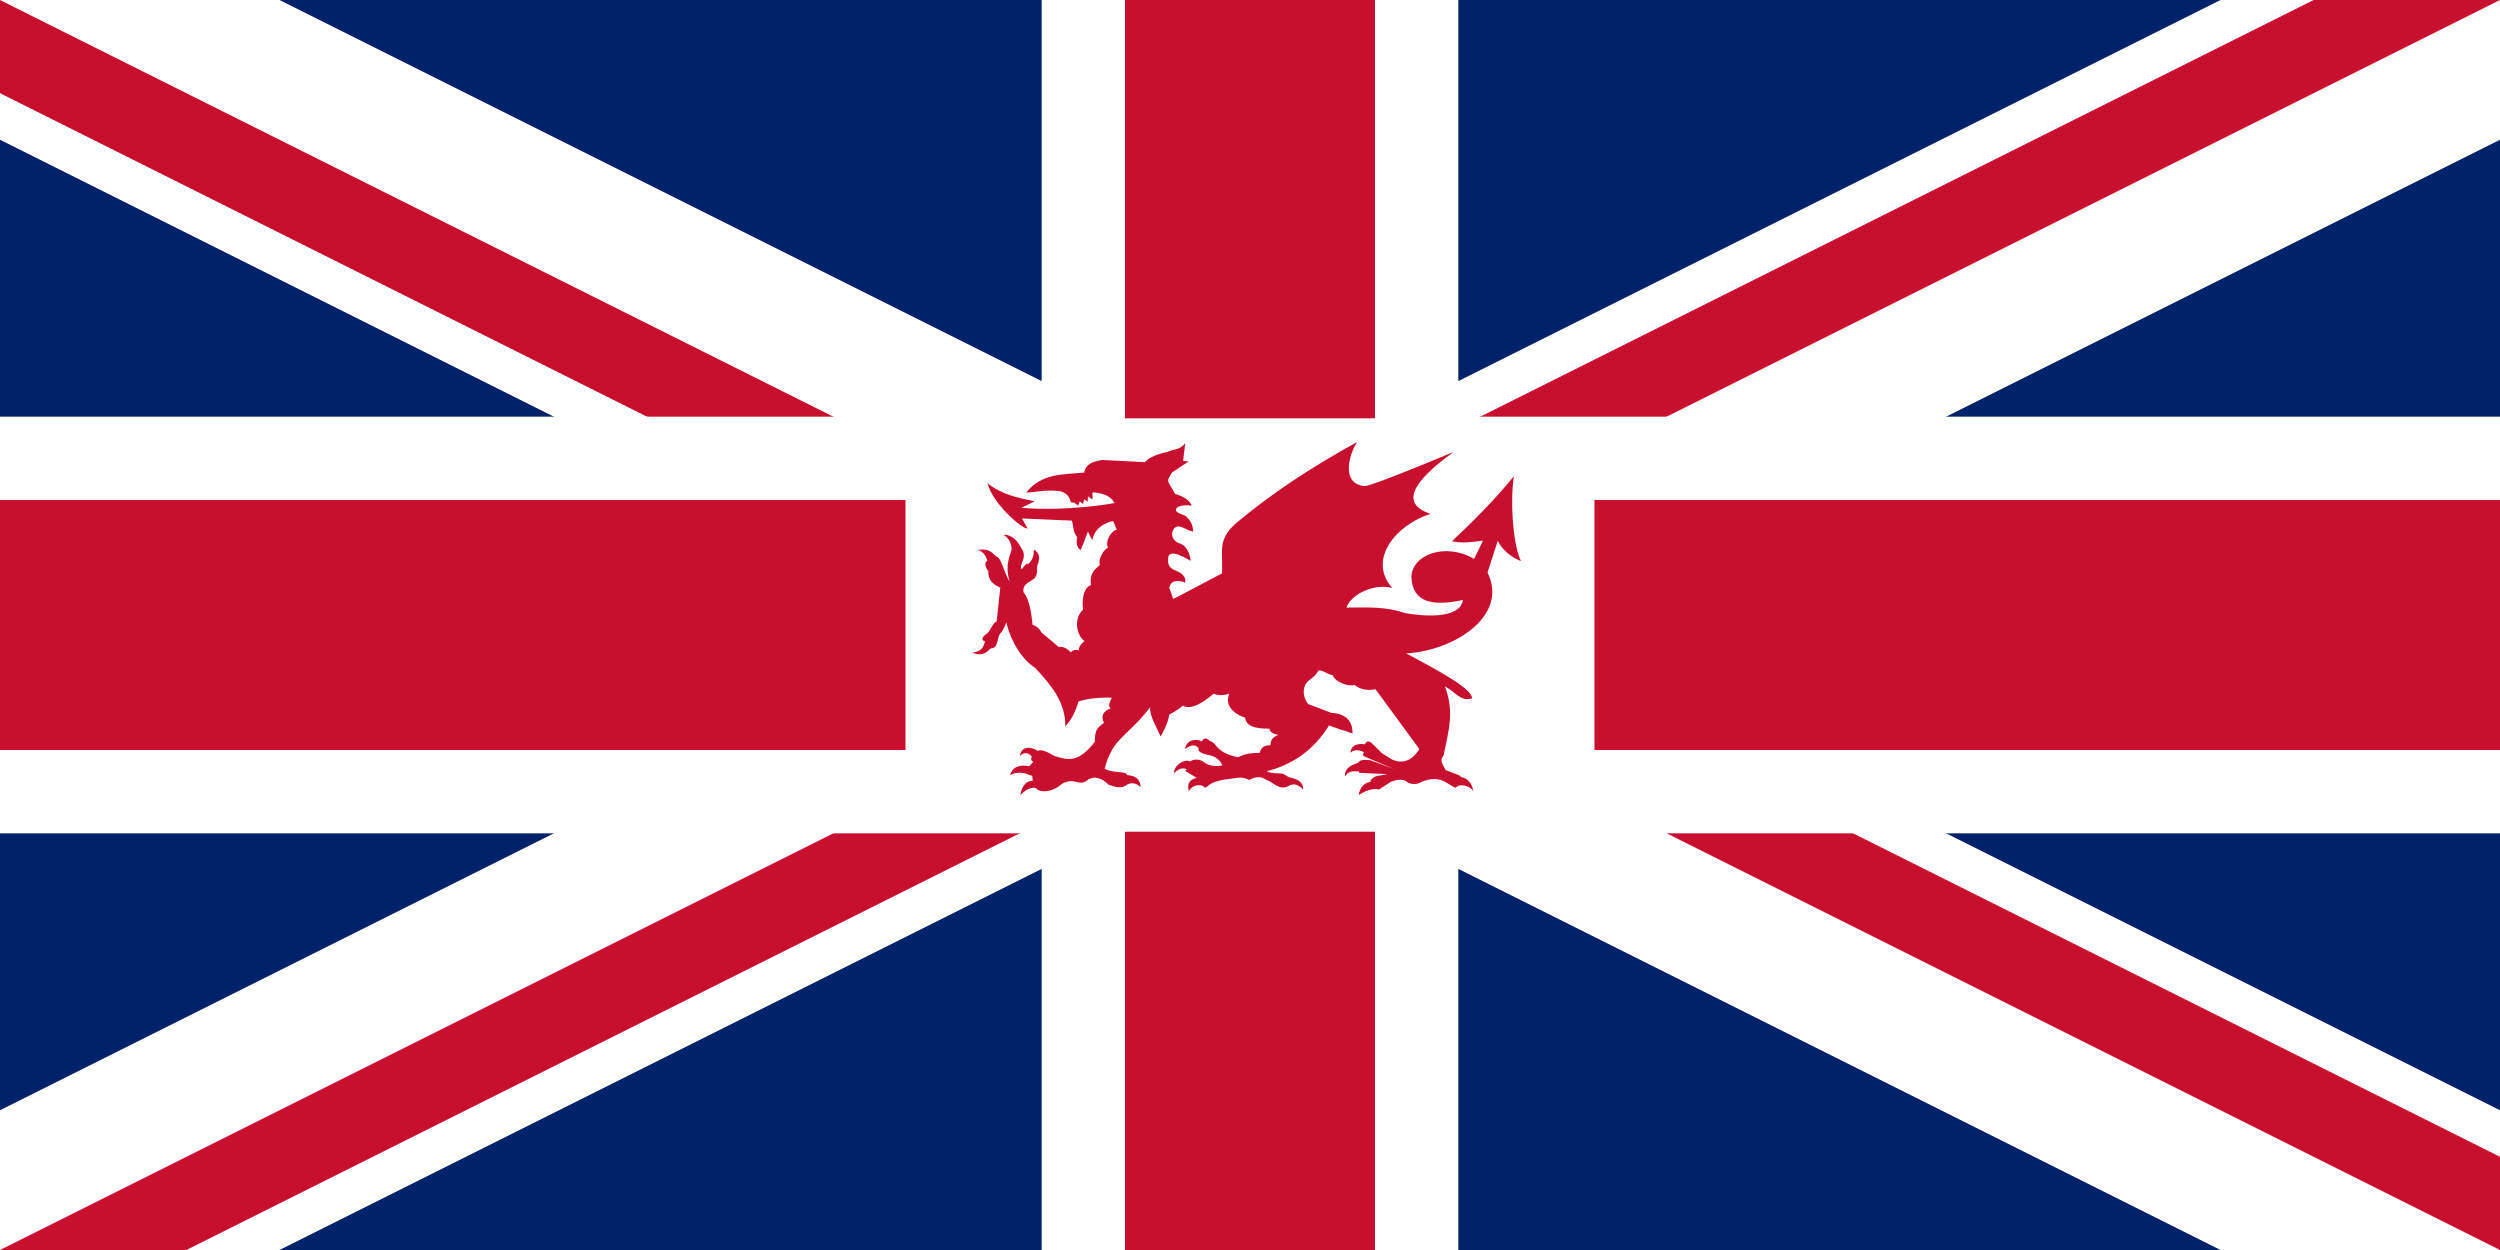 ﻿<?xml version="1.0" encoding="UTF-8" standalone="no"?>
<svg
   xmlns:dc="http://purl.org/dc/elements/1.1/"
   xmlns:cc="http://web.resource.org/cc/"
   xmlns:rdf="http://www.w3.org/1999/02/22-rdf-syntax-ns#"
   xmlns:svg="http://www.w3.org/2000/svg"
   xmlns="http://www.w3.org/2000/svg"
   xmlns:sodipodi="http://sodipodi.sourceforge.net/DTD/sodipodi-0.dtd"
   xmlns:inkscape="http://www.inkscape.org/namespaces/inkscape"
   version="1.1"
   baseProfile="full"
   preserveAspectRatio="xMidYMid meet"
   zoomAndPan="magnify"
   id="Union Jack"
   viewBox="-15 -7.5 30 15"
   width="1200"
   height="600"
   sodipodi:version="0.32"
   inkscape:version="0.44"
   sodipodi:docname="Union Flag (including Wales).svg"
>
  <rect x="-15" y="-7.5" width="30" height="15" fill="#808080" stroke="none"/>
  <sodipodi:namedview
     inkscape:window-height="712"
     inkscape:window-width="1024"
     inkscape:pageshadow="2"
     inkscape:pageopacity="0.0"
     guidetolerance="10.0"
     gridtolerance="10.0"
     objecttolerance="10.0"
     borderopacity="1.0"
     bordercolor="#666666"
     pagecolor="#ffffff"
     id="base"
     inkscape:zoom="0.6225"
     inkscape:cx="600"
     inkscape:cy="300"
     inkscape:window-x="-4"
     inkscape:window-y="-4"
     inkscape:current-layer="Union Jack" />
  <defs
     id="defs3">
    <clipPath
       id="border">
      <rect
         x="-15"
         y="-7.5"
         width="30"
         height="15"
         id="rect6" />
    </clipPath>
  </defs>
  <g
     clip-path="url(#border)"
     id="g8">
    <circle
       r="20"
       id="circle10"
       fill="#012169" />
    <path
       d="M -20,-10 L 20,10 M -20,10 L 20,-10"
       id="diags_white"
       stroke-width="3"
       stroke="white" />
    <path
       d="M -20,-10 L 20,10 M -20,10 L 20,-10"
       id="diags_red"
       stroke-width="2"
       stroke="#C8102E" />
    <path
       d="M 0,0 l 20,10 h -3 l -20,-10 M 0,0 l 20,-10 h 3 l -20,10 M 0,0 l -20,10 h -3 l 20,-10 M 0,0 l -20,-10 h 3 l 20,10"
       id="eraser_white"
       stroke="none"
       fill="white" />
    <comment
       id="comment15">I think the above two lines give the simplest way to make the diagonals</comment>
    <path
       d="M -20,0 H 20 M 0,-10 V 10"
       id="cross_white"
       stroke-width="5"
       stroke="white" />
    <path
       d="M -20,0 H 20 M 0,-10 V 10"
       id="cross_red"
       stroke-width="3"
       stroke="#C8102E" />
  </g>
  <g
     id="g6360"
     transform="matrix(1e-2,0,0,1e-2,-4.134,-2.48)">
    <rect
       y="0.001"
       x="0"
       width="826.76"
       style="font-size:12px;fill:white;fill-opacity:1;fill-rule:evenodd;stroke-width:1pt"
       id="rect667"
       height="496.062" />
    <g
       id="g6247">
      <path
         d="M 730.003,69.531 C 725.028,104.351 729.971,154.787 738.612,171.283 C 728.128,167.516 716.465,158.642 710.695,147.019 C 706.607,159.716 702.521,172.413 698.433,185.11 C 724.354,237.739 656.95,279.163 600.856,282.033 C 635.096,300.614 679.909,323.735 679.909,335.911 C 666.289,341.034 658.167,326.518 647.296,321.822 C 658.951,352.14 651.751,374.603 645.731,404.529 C 639.838,411.533 645.725,416.182 648.079,422.008 C 653.471,424.095 658.863,426.183 664.255,428.27 C 665.124,429.053 665.994,429.836 666.864,430.619 C 666.864,430.619 678.251,431.14 681.383,447.055 C 673.806,437.857 663.472,440.793 663.472,440.793 C 662.168,441.663 660.863,442.533 659.559,443.402 C 656.515,441.576 653.471,439.75 650.427,437.924 C 640.344,431.226 630.085,431.588 619.119,436.358 C 613.553,439.707 607.81,439.529 602.421,436.88 C 596.246,430.176 582.854,436.097 582.592,436.097 C 582.332,436.097 568.243,445.489 568.243,445.489 C 568.243,445.489 564.851,444.706 564.59,444.706 C 564.33,444.706 555.447,444.502 543.719,452.011 C 546.81,436.057 558.329,436.358 558.329,436.358 C 557.26,433.025 559.721,433.575 560.417,432.183 C 564.213,427.974 572.244,428.705 578.157,426.966 C 566.852,426.444 555.546,425.923 544.241,425.4 C 544.415,424.878 544.588,424.357 544.762,423.835 C 537.348,423.188 531.521,422.896 527.282,429.836 C 526.855,418.182 536.659,416.054 542.936,413.398 C 545.776,409.003 551.968,409.723 557.808,410.268 C 557.808,410.268 590.159,422.269 587.811,421.486 C 585.462,420.704 549.72,405.333 549.72,405.333 C 547.955,402.687 550.241,401.136 550.241,400.875 C 550.241,400.614 540.601,394.777 533.804,401.397 C 535.123,387.552 551.546,391.222 551.546,391.222 C 552.48,386.732 556.942,387.359 559.112,389.396 C 563.373,393.571 567.634,397.744 571.895,401.919 C 575.897,404.442 579.896,406.963 583.898,409.485 C 595.032,414.397 606.871,412.607 616.77,396.701 C 613.391,388.489 614.952,384.863 622.511,380.003 C 620.565,374.524 621.266,368.869 623.554,363.567 C 620.202,358.627 618.2,344.826 621.468,341.65 C 613.972,339.004 611.031,331.475 610.509,331.475 C 603.636,332.887 597.678,330.646 594.855,327.823 C 584.22,332.517 575.173,329.977 568.243,323.91 C 556.032,328.074 544.882,325.182 539.023,319.995 C 529.672,322.289 514.964,315.581 512.41,307.994 C 507.033,307.994 501.534,301.986 495.712,302.516 C 490.924,310.39 489.665,309.619 482.407,316.082 C 474.992,323.805 477.634,336.82 483.451,342.955 C 492.582,346.434 501.713,349.913 510.844,353.392 C 531.718,354.596 536.711,366.563 536.414,378.177 C 528.531,375.814 528.236,374.509 524.411,374.264 C 519.019,372.35 513.627,370.436 508.235,368.523 C 491.391,395.695 467.491,414.75 433.357,423.574 C 439.879,426.648 446.403,425.487 452.925,426.444 C 455.274,427.836 457.621,429.226 459.97,430.619 C 470.12,432.752 477.272,435.946 477.189,445.489 C 470.398,437.921 463.783,438.114 458.404,441.837 C 447.587,446.374 441.358,436.445 432.835,433.749 C 425.611,428.543 418.565,430.747 412.224,434.009 C 405.102,429.341 396.923,431.728 388.743,432.705 C 378.55,433.718 366.946,436.321 361.87,442.097 C 358.518,444.743 357.174,440.793 356.913,441.054 C 345.184,437.258 339.955,447.577 339.955,447.577 C 337.175,435.658 343.214,433.088 349.608,431.401 C 345.26,428.879 340.911,426.357 336.563,423.835 C 336.293,422.346 335.315,422.092 337.868,421.486 C 332.739,418.201 327.611,420.737 321.953,425.921 C 322.476,415.051 335.88,408.238 341.52,411.834 C 345.585,408.829 353.003,408.295 358.479,412.877 C 364.639,417.536 373.974,418.138 380.134,416.269 C 377.475,408.916 368.994,404.563 364.218,404.267 C 357.484,402.629 349.692,400.286 351.956,396.179 C 347.801,390.264 341.883,392.114 335.259,396.962 C 337.631,383.509 351.825,384.875 355.608,387.83 C 356.975,383.688 361.341,382.721 365.001,387.047 C 370.776,388.595 371.61,392.613 374.916,395.396 C 381.326,401.958 391.265,405.346 399.44,406.615 C 407.081,402.229 416.133,401.549 425.009,401.397 C 426.711,393.943 431.588,392.31 438.053,392.266 C 437.833,385.621 441.139,382.682 447.446,379.742 C 447.446,379.742 437.455,378.873 436.749,372.437 C 419.989,372.352 408.939,370.069 407.528,359.131 C 392.268,354.328 382.655,342.822 388.743,330.432 C 381.159,332.725 376.222,332.902 369.697,330.432 C 359.112,339.72 342.706,350.948 332.65,344.711 C 327.886,349.651 316.734,355.479 316.474,355.479 C 315.153,367.299 306.037,381.829 306.037,381.829 C 301.509,370.442 292.925,357.995 293.514,346.784 C 278.251,366.622 269.337,372.524 257.249,385.482 C 247.456,395.547 242.427,407.377 238.985,420.442 C 246.286,424.627 255.683,423.921 264.032,425.661 C 266.298,428.626 265.771,427.4 266.641,428.27 C 275.546,428.445 282.121,433.366 282.034,442.619 C 274.091,434.413 266.12,439.489 266.12,439.489 C 259.601,444.902 251.336,442.458 243.421,439.489 C 236.557,432.162 226.549,427.979 218.113,434.271 C 207.939,442.56 203.35,429.894 187.588,438.706 C 176.366,448.914 160.779,449.868 156.54,443.663 C 156.54,443.663 148.756,440.571 137.756,452.273 C 140.899,433.243 152.627,435.054 152.627,435.054 C 152.454,433.054 152.28,431.053 152.106,429.053 C 150.627,428.53 149.15,428.009 147.671,427.487 C 139.755,423.993 129.918,424.865 125.494,428.53 C 128.519,416.061 140.101,415.988 148.714,417.312 C 150.28,415.573 151.844,413.833 153.41,412.094 C 149.832,410.706 150.622,408.268 151.584,405.832 C 146.801,401.032 143.24,400.072 137.234,405.05 C 139.128,392.923 150.624,393.714 158.628,399.048 C 162.967,396.334 172.371,401.478 178.457,405.05 C 196.989,411.27 208.537,412.076 227.245,388.091 C 227.405,376.684 228.09,372.26 238.202,365.393 C 234.351,358.431 236.437,351.469 246.03,348.174 C 242.627,344.958 245.258,340.225 247.616,335.264 C 233.87,334.647 218.454,336.076 207.677,339.824 C 204.118,350.699 199.513,362.097 191.763,369.306 C 191.938,340.98 175.615,320.902 155.759,299.646 C 132.979,284.722 122.89,254.676 121.058,244.857 C 116.87,255.854 114.014,257.641 114.014,257.901 C 108.95,263.399 112.392,275.903 101.918,276.165 C 92.142,288.125 80.358,281.122 80.358,281.122 C 91.513,279.568 93.414,275.046 95.49,267.555 C 88.502,265.908 94.61,260.072 98.099,257.901 C 100.267,257.482 105.753,243.619 109.318,244.074 C 110.796,230.42 112.275,216.765 113.753,203.112 C 104.779,199.384 98.774,193.559 99.403,183.544 C 96.087,179.282 93.819,173.102 98.36,170.76 C 96.367,165.626 94.025,159.968 86.619,157.976 C 103.787,154.998 105.939,165.462 110.361,166.325 C 115.406,169.343 118.879,186.678 124.972,195.807 C 120.342,180.84 122.696,170.76 127.32,157.715 C 127.333,150.666 124.377,143.794 117.406,139.712 C 132.072,139.364 138.017,154.584 138.538,155.107 C 147.791,167.152 135.305,175.522 139.321,180.935 C 142.191,178.761 143.665,173.792 147.931,174.413 C 151.502,170.507 154.203,166.249 153.932,157.454 C 162.919,162.58 160.732,170.148 157.845,177.544 C 158.38,188.609 156.82,191.64 149.497,195.546 C 142.163,199.911 140.797,203.525 141.67,208.851 C 150.575,218.368 152.367,247.726 152.367,247.726 C 161.331,250.427 164.603,258.159 164.107,264.423 C 172.575,263.667 180.291,270.225 181.587,276.165 C 186.592,271.466 193.648,275.84 198.546,280.861 C 200.273,278.242 203.943,277.027 207.939,278.512 C 207.93,273.909 210.518,271.034 214.721,267.294 C 204.595,259.437 201.808,240.026 213.157,229.462 C 210.887,215.234 215.215,201.814 222.549,200.242 C 220.178,184.647 229.505,179.701 233.246,175.978 C 230.801,168.82 238.71,155.713 243.16,155.628 C 238.707,148.208 246.961,134.672 253.597,133.712 C 253.597,133.451 249.161,123.276 249.161,123.276 C 249.161,123.276 227.91,126.466 224.115,145.974 C 221.496,141.918 218.896,135.799 218.896,135.799 C 218.896,135.799 210.41,158.5 210.148,157.979 C 202.818,153.529 206.113,142.583 206.113,142.583 C 200.795,136.759 201.764,129.364 199.589,122.754 C 179.674,121.885 159.759,121.015 139.843,120.145 C 139.843,120.145 146.626,132.669 146.626,132.408 C 139.557,132.54 105.037,103.016 98.36,77.879 C 116.053,91.775 134.926,95.458 154.976,99.534 C 149.671,102.143 144.366,104.752 139.06,107.361 C 194.047,112.074 250.988,101.882 250.726,101.621 C 244.574,88.792 224.375,88.837 224.375,88.837 C 224.375,91.707 224.375,94.577 224.375,97.447 C 222.549,96.142 220.723,94.838 218.896,93.534 C 218.81,95.708 218.723,97.882 218.636,100.056 C 217.244,99.099 215.853,98.143 214.461,97.186 C 214.027,99.012 213.591,100.839 213.157,102.665 C 211.765,101.708 210.374,100.752 208.982,99.795 C 208.373,101.447 207.765,103.1 207.156,104.752 C 205.59,103.535 204.026,102.317 202.46,101.1 C 202.46,101.1 198.546,101.099 198.285,100.578 C 195.731,87.529 183.413,87.272 183.413,87.272 C 168.955,85.411 157.67,88.489 144.8,89.098 C 163.701,65.387 189.669,67.598 214.461,65.095 C 216.268,54.552 225.536,51.472 236.376,49.963 C 236.376,49.963 287.252,52.572 287.513,52.572 C 294.058,43.931 314.386,40.31 314.386,40.31 C 321.517,36.744 329.434,38.284 335.78,29.613 C 334.124,41.457 334.04,43.875 333.171,51.007 C 335.346,51.267 337.519,51.528 339.694,51.789 C 333.78,55.616 325.903,61.013 319.988,64.84 C 313.404,74.813 314.676,74.967 317.517,80.227 C 319.517,83.706 321.518,87.185 323.518,90.664 C 333.663,93.789 341.059,98.092 343.347,104.752 C 332.373,103.437 324.385,105.479 324.562,110.231 C 324.778,113.73 333.109,115.288 336.501,117.375 C 342.802,123.281 344.87,128.482 345.173,135.799 C 337.085,135.365 326.527,123.286 320.909,134.495 C 318.228,139.978 321.192,147.403 328.214,149.888 C 341.093,153.417 342.302,171.021 342.041,171.021 C 341.781,171.021 313.75,152.312 315.162,169.779 C 314.694,177.495 318.285,179.211 321.17,181.457 C 329.568,184.558 336.732,188.188 335.78,197.111 C 323.699,192.759 317.969,196.172 316.474,203.112 C 318.04,207.634 319.604,212.156 321.17,216.679 C 337.519,213.373 353.87,210.07 370.22,206.764 C 377.365,200.253 380.583,189.423 379.872,177.805 C 380.725,160.499 374.509,145.155 396.57,125.885 C 442.567,87.555 489.35,57.473 541.632,28.569 C 531.027,46.243 523.395,79.178 551.15,81.274 C 560.052,81.406 657.732,40.31 657.732,40.31 C 623.771,65.095 584.701,99.7 630.077,114.666 C 588.445,127.627 553.915,169.725 584.158,203.634 C 562.556,197.482 534.214,211.405 529.108,227.115 C 553.681,226.932 575.897,225.573 599.291,233.637 C 599.291,233.637 664.507,246.631 668.95,217.984 C 634.119,225.471 608.297,222.009 607.118,190.589 C 607.421,163.645 647.904,148.485 682.377,168.673 C 685.942,161.368 689.388,154.062 692.954,146.757 C 680.344,148.317 668.959,150.455 655.909,147.405 C 682.44,122.232 707.4,97.452 730.003,69.531 z "
         id="path554"
         sodipodi:nodetypes="cccccccccccccccccccccccccccccccccccccccccccccccccccccccccccccccccccccccccccccccccccccccccccccccccccccccccccccccccccccccccccccccccccccccccccccccccccccccccccccccccccccccccccccccccccccccccccccccccccccccccccccccccccc"
         style="font-size:12px;fill:#C8102E;fill-opacity:1;fill-rule:evenodd;stroke:none;stroke-width:1.723;stroke-linejoin:round" />
      <path
         d="M 665.846,193.417 C 666.199,204.591 632.665,207.476 630.56,195.005 C 629.489,188.656 647.322,177.539 665.846,193.417 z "
         id="path555"
         sodipodi:nodetypes="csc"
         style="font-size:12px;fill:#C8102E;fill-opacity:1;fill-rule:evenodd;stroke:none;stroke-width:1.378pt" />
      <path
         d="M 715.956,116.251 C 715.956,116.251 713.82,142.166 710.688,147.435"
         id="path556"
         style="font-size:12px;fill:#C8102E;fill-opacity:1;fill-rule:evenodd;stroke:none;stroke-width:1.378pt;stroke-linecap:round" />
      <path
         d="M 703.853,117.675 C 703.853,117.817 693.031,146.866 693.031,146.866"
         id="path557"
         style="font-size:12px;fill:#C8102E;fill-opacity:1;fill-rule:evenodd;stroke:none;stroke-width:1.725;stroke-linecap:round;stroke-dasharray:none" />
      <path
         d="M 682.472,168.838 C 684.639,170.524 693.011,174.992 698.541,185.334"
         id="path558"
         sodipodi:nodetypes="cc"
         style="font-size:12px;fill:#C8102E;fill-opacity:1;fill-rule:evenodd;stroke:none;stroke-width:1.378pt" />
      <path
         d="M 666.02,193.472 C 666.02,193.472 676.228,212.795 668.967,218.204"
         id="path559"
         sodipodi:nodetypes="cc"
         style="font-size:12px;fill:#C8102E;fill-opacity:1;fill-rule:evenodd;stroke:none;stroke-width:1.378pt" />
      <path
         d="M 552.061,243.408 C 567.441,241.557 589.51,275.731 600.759,282.424"
         id="path560"
         sodipodi:nodetypes="cc"
         style="font-size:12px;fill:#C8102E;fill-opacity:1;fill-rule:evenodd;stroke:none;stroke-width:1.378pt" />
      <path
         d="M 666.118,430.372 C 666.118,430.372 659.71,435.07 663.128,441.194"
         id="path561"
         style="font-size:12px;fill:#C8102E;fill-opacity:1;fill-rule:evenodd;stroke:none;stroke-width:1.378pt" />
      <path
         d="M 558.469,436.067 C 558.469,436.067 566.157,438.203 565.304,444.611"
         id="path562"
         style="font-size:12px;fill:#C8102E;fill-opacity:1;fill-rule:evenodd;stroke:none;stroke-width:1.378pt" />
      <path
         d="M 542.948,413.712 C 542.948,413.712 548.501,419.551 544.799,424.391"
         id="path563"
         sodipodi:nodetypes="cc"
         style="font-size:12px;fill:#C8102E;fill-opacity:1;fill-rule:evenodd;stroke:none;stroke-width:1.378pt" />
      <path
         d="M 551.776,391.214 C 551.776,391.214 559.18,394.773 550.352,400.897"
         id="path564"
         style="font-size:12px;fill:#C8102E;fill-opacity:1;fill-rule:evenodd;stroke:none;stroke-width:1.378pt" />
      <path
         d="M 458.793,430.087 C 458.793,430.087 452.385,435.498 457.085,441.622"
         id="path565"
         style="font-size:12px;fill:#C8102E;fill-opacity:1;fill-rule:evenodd;stroke:none;stroke-width:1.378pt" />
      <path
         d="M 349.577,431.654 C 349.577,431.654 361.254,432.223 357.124,441.051"
         id="path566"
         style="font-size:12px;fill:#C8102E;fill-opacity:1;fill-rule:evenodd;stroke:none;stroke-width:1.378pt" />
      <path
         d="M 340.891,412.003 C 340.891,412.003 344.792,419.233 337.245,421.226"
         id="path567"
         sodipodi:nodetypes="cc"
         style="font-size:12px;fill:#C8102E;fill-opacity:1;fill-rule:evenodd;stroke:none;stroke-width:1.378pt" />
      <path
         d="M 355.557,387.938 C 355.557,387.938 359.403,395.627 351.997,396.624"
         id="path568"
         style="font-size:12px;fill:#C8102E;fill-opacity:1;fill-rule:evenodd;stroke:none;stroke-width:1.378pt" />
      <path
         d="M 347.156,429.945 C 347.156,429.945 358.405,420.262 363.674,425.388 C 368.942,430.514 391.298,420.975 391.298,420.975"
         id="path569"
         style="font-size:12px;fill:#C8102E;fill-opacity:1;fill-rule:evenodd;stroke:none;stroke-width:1.378pt" />
      <path
         d="M 398.988,406.592 L 380.477,416.274"
         id="path570"
         style="font-size:12px;fill:#C8102E;fill-opacity:1;fill-rule:evenodd;stroke:none;stroke-width:1.378pt" />
      <path
         d="M 425.046,401.324 C 425.046,401.324 438.715,415.991 448.683,398.19"
         id="path571"
         sodipodi:nodetypes="cc"
         style="font-size:12px;fill:#C8102E;fill-opacity:1;fill-rule:evenodd;stroke:none;stroke-width:1.378pt" />
      <path
         d="M 438.289,392.067 C 447.544,399.471 443.752,403.908 472.802,384.401"
         id="path572"
         sodipodi:nodetypes="cc"
         style="font-size:12px;fill:#C8102E;fill-opacity:1;fill-rule:evenodd;stroke:none;stroke-width:1.378pt" />
      <path
         d="M 447.117,379.679 C 447.117,379.679 471.893,382.243 473.032,384.094 C 475.881,381.103 498.004,363.183 470.807,360.621 C 466.252,379.275 447.544,379.964 447.117,379.679 z "
         id="path573"
         sodipodi:nodetypes="cccc"
         style="font-size:12px;fill:#C8102E;fill-opacity:1;fill-rule:evenodd;stroke:none;stroke-width:1.378pt" />
      <path
         d="M 152.427,435.116 C 152.427,435.116 161.55,436.452 156.209,443.794"
         id="path574"
         style="font-size:12px;fill:#C8102E;fill-opacity:1;fill-rule:evenodd;stroke:none;stroke-width:1.378pt" />
      <path
         d="M 148.422,417.759 C 148.422,417.759 155.097,421.988 147.532,427.55"
         id="path575"
         style="font-size:12px;fill:#C8102E;fill-opacity:1;fill-rule:evenodd;stroke:none;stroke-width:1.378pt" />
      <path
         d="M 158.881,399.29 C 158.881,399.29 161.996,407.3 151.537,406.188"
         id="path576"
         style="font-size:12px;fill:#C8102E;fill-opacity:1;fill-rule:evenodd;stroke:none;stroke-width:1.378pt" />
      <path
         d="M 152.204,429.108 C 152.204,429.108 164.889,418.649 171.564,425.103 C 178.018,427.329 181.577,426.883 181.577,426.883"
         id="path578"
         sodipodi:nodetypes="ccc"
         style="font-size:12px;fill:#C8102E;fill-opacity:1;fill-rule:evenodd;stroke:none;stroke-width:1.378pt" />
      <path
         d="M 266.358,428.441 C 266.135,428.441 262.575,436.006 265.691,439.788"
         id="path579"
         style="font-size:12px;fill:#C8102E;fill-opacity:1;fill-rule:evenodd;stroke:none;stroke-width:1.378pt" />
      <path
         d="M 153.318,411.974 C 161.328,411.529 163.053,415.146 170.341,415.146 C 178.737,415.402 186.918,411.974 197.6,409.081"
         id="path580"
         sodipodi:nodetypes="csc"
         style="font-size:12px;fill:#C8102E;fill-opacity:1;fill-rule:evenodd;stroke:none;stroke-width:1.378pt" />
      <path
         d="M 99.022,171.205 C 99.022,171.205 104.14,173.653 109.036,166.088"
         id="path581"
         style="font-size:12px;fill:#C8102E;fill-opacity:1;fill-rule:evenodd;stroke:none;stroke-width:1.378pt" />
      <path
         d="M 95.907,267.334 C 95.907,267.334 104.14,269.782 102.805,276.013"
         id="path582"
         style="font-size:12px;fill:#C8102E;fill-opacity:1;fill-rule:evenodd;stroke:none;stroke-width:1.378pt" />
      <path
         d="M 127.727,157.409 C 127.727,157.409 127.727,162.304 137.963,154.739"
         id="path583"
         style="font-size:12px;fill:#C8102E;fill-opacity:1;fill-rule:evenodd;stroke:none;stroke-width:1.378pt" />
      <path
         d="M 138.854,180.552 C 138.854,180.552 131.065,201.469 140.411,206.363"
         id="path584"
         style="font-size:12px;fill:#C8102E;fill-opacity:1;fill-rule:evenodd;stroke:none;stroke-width:1.378pt" />
      <path
         d="M 148.199,174.766 C 148.199,174.766 152.204,183.445 157.768,178.549"
         id="path585"
         style="font-size:12px;fill:#C8102E;fill-opacity:1;fill-rule:evenodd;stroke:none;stroke-width:1.378pt" />
      <path
         d="M 139.744,119.803 L 133.29,109.345 L 139.076,107.342"
         id="path586"
         style="font-size:12px;fill:#C8102E;fill-opacity:1;fill-rule:evenodd;stroke:none;stroke-width:1.378pt" />
      <path
         d="M 204.053,66.621 C 204.053,66.621 210.283,74.409 210.505,78.859 C 210.728,83.309 205.833,86.647 205.833,86.647"
         id="path587"
         sodipodi:nodetypes="ccc"
         style="font-size:12px;fill:#C8102E;fill-opacity:1;fill-rule:evenodd;stroke:none;stroke-width:1.378pt" />
      <path
         d="M 199.601,76.189 C 199.601,76.189 198.267,80.862 197.822,83.977 C 197.822,86.202 190.7,89.095 190.7,89.095"
         id="path588"
         sodipodi:nodetypes="ccc"
         style="font-size:12px;fill:#C8102E;fill-opacity:1;fill-rule:evenodd;stroke:none;stroke-width:1.378pt" />
      <path
         d="M 284.828,53.047 C 285.05,53.269 283.937,59.277 280.599,62.838"
         id="path589"
         style="font-size:12px;fill:#C8102E;fill-opacity:1;fill-rule:evenodd;stroke:none;stroke-width:1.378pt" />
      <path
         d="M 223.857,69.736 C 223.857,69.736 236.763,66.398 239.433,69.291 C 245.886,69.736 257.903,72.629 257.903,72.629 C 257.903,72.629 269.473,71.071 273.257,68.401"
         id="path590"
         sodipodi:nodetypes="cccc"
         style="font-size:12px;fill:#C8102E;fill-opacity:1;fill-rule:evenodd;stroke:none;stroke-width:1.378pt" />
      <path
         d="M 230.755,68.623 C 229.198,73.741 241.434,88.873 252.562,70.626"
         id="path591"
         sodipodi:nodetypes="cc"
         style="font-size:12px;fill:#C8102E;fill-opacity:1;fill-rule:evenodd;stroke:none;stroke-width:1.378pt" />
      <path
         d="M 251.004,101.779 L 266.804,132.042 L 274.369,120.693 L 278.375,128.481 L 284.828,117.133 L 295.954,124.253 L 291.726,110.457 L 301.071,109.79 C 301.071,109.79 298.623,103.114 290.167,101.779 C 292.393,99.999 300.181,94.881 300.181,94.881 C 300.181,94.881 295.732,89.763 288.833,89.54 C 291.058,87.093 294.173,81.084 293.951,81.084 C 293.729,81.084 287.052,79.527 287.052,79.527 C 287.052,79.527 302.852,84.645 315.09,77.524"
         id="path593"
         sodipodi:nodetypes="cccccccccccccc"
         style="font-size:12px;fill:#C8102E;fill-opacity:1;fill-rule:evenodd;stroke:none;stroke-width:1.723;stroke-linecap:round;stroke-linejoin:round" />
      <path
         d="M 199.36,122.834 L 223.634,122.473 C 231.357,122.358 244.076,111.654 258.318,114.992"
         id="path594"
         sodipodi:nodetypes="csc"
         style="font-size:12px;fill:#C8102E;fill-opacity:1;fill-rule:evenodd;stroke:none;stroke-width:1.378pt" />
      <path
         d="M 202.94,122.251 C 202.94,122.028 204.72,117.578 204.72,117.578 L 206.5,121.806 L 208.726,122.028 L 213.175,118.245 L 214.956,122.251 L 216.958,122.251 L 219.628,116.91 L 222.076,122.251 L 226.972,114.018 L 231.868,120.026 L 233.647,112.682 L 238.321,117.355 L 240.545,111.125 L 245.219,115.13 L 247.444,109.79 L 249.892,114.685"
         id="path595"
         style="font-size:12px;fill:#C8102E;fill-opacity:1;fill-rule:evenodd;stroke:none;stroke-width:1.378pt;stroke-linejoin:round" />
      <path
         d="M 304.188,73.741 C 304.188,73.741 291.725,73.296 292.615,68.401 C 293.507,62.838 305.745,58.832 305.745,58.832 C 305.745,58.832 321.988,48.374 324.436,44.813"
         id="path596"
         sodipodi:nodetypes="cccc"
         style="font-size:12px;fill:#C8102E;fill-opacity:1;fill-rule:evenodd;stroke:none;stroke-width:1.378pt" />
      <path
         d="M 307.079,52.602 C 307.079,52.602 311.085,48.596 317.761,50.599"
         id="path597"
         style="font-size:12px;fill:#C8102E;fill-opacity:1;fill-rule:evenodd;stroke:none;stroke-width:1.378pt" />
      <path
         d="M 207.612,278.683 C 207.612,278.683 206.055,286.471 216.958,302.048 C 213.843,319.404 230.153,333.044 236.607,335.269"
         id="path598"
         sodipodi:nodetypes="ccc"
         style="font-size:12px;fill:#C8102E;fill-opacity:1;fill-rule:evenodd;stroke:none;stroke-width:1.378pt" />
      <path
         d="M 151.917,247.548 C 139.679,254.447 158.881,298.042 216.958,302.27"
         id="path599"
         sodipodi:nodetypes="cc"
         style="font-size:12px;fill:#C8102E;fill-opacity:1;fill-rule:evenodd;stroke:none;stroke-width:1.378pt" />
      <path
         d="M 198.442,280.789 C 198.442,280.789 202.494,293.592 199.156,299.601"
         id="path600"
         sodipodi:nodetypes="cc"
         style="font-size:12px;fill:#C8102E;fill-opacity:1;fill-rule:evenodd;stroke:none;stroke-width:1.378pt" />
      <path
         d="M 181.734,276.2 C 181.734,276.2 176.905,285.582 175.792,290.032"
         id="path601"
         sodipodi:nodetypes="cc"
         style="font-size:12px;fill:#C8102E;fill-opacity:1;fill-rule:evenodd;stroke:none;stroke-width:1.378pt" />
      <path
         d="M 164.275,264.527 C 164.275,264.527 160.66,272.23 156.209,274.456"
         id="path602"
         sodipodi:nodetypes="cc"
         style="font-size:12px;fill:#C8102E;fill-opacity:1;fill-rule:evenodd;stroke:none;stroke-width:1.378pt" />
      <path
         d="M 370.276,206.363 C 370.276,206.363 385.852,206.141 401.429,163.862 C 416.783,106.007 538.502,41.475 540.95,29.459"
         id="path603"
         sodipodi:nodetypes="ccc"
         style="font-size:12px;fill:#C8102E;fill-opacity:1;fill-rule:evenodd;stroke:none;stroke-width:1.378pt" />
      <path
         d="M 414.618,138.138 C 437.485,125.445 508.094,99.563 555.192,80.577"
         id="path604"
         sodipodi:nodetypes="cc"
         style="font-size:12px;fill:#C8102E;fill-opacity:1;fill-rule:evenodd;stroke:none;stroke-width:1.378pt;stroke-linecap:round" />
      <path
         d="M 651.728,42.86 C 651.728,42.86 435.535,143.876 432.388,149.227 C 468.893,138.211 623.721,112.407 627.498,114.61 C 618.372,116.813 430.5,159.925 421.688,170.311 C 468.577,168.737 566.763,185.416 582.182,201.465 C 548.824,193.913 449.067,179.122 418.542,185.73 C 440.886,191.081 526.481,246.467 526.481,255.278 C 513.579,243.006 410.674,200.521 406.584,204.613 C 430.184,218.774 463.544,271.327 463.542,284.23 C 456.619,273.216 397.142,209.332 393.681,213.423 C 399.975,222.236 412.447,297.645 406.071,301.14 C 406.071,292.014 382.981,226.011 381.093,224.123 C 376.372,225.381 346.941,304.651 352.772,312.022 C 348.996,285.589 353.4,230.418 360.638,232.62 C 347.737,234.508 306.56,288.8 310.965,297.297 C 312.224,283.765 314.065,274.79 337.351,229.788 C 311.546,231.36 258.049,265.034 248.921,276.992 C 256.16,255.594 301.476,219.402 321.302,216.885"
         id="path605"
         sodipodi:nodetypes="cccccccccccccccccc"
         style="font-size:12px;fill:#C8102E;fill-opacity:1;fill-rule:evenodd;stroke:none;stroke-width:1.378pt;stroke-linejoin:round" />
      <path
         d="M 249.28,123.212 L 262.255,123.373"
         id="path606"
         style="font-size:12px;fill:#C8102E;fill-opacity:1;fill-rule:evenodd;stroke:none;stroke-width:1.378pt" />
      <path
         d="M 198.025,99.519 C 198.025,99.519 206.747,102.857 224.837,88.536"
         id="path607"
         style="font-size:12px;fill:#C8102E;fill-opacity:1;fill-rule:evenodd;stroke:none;stroke-width:1.378pt" />
      <path
         d="M 256.28,264.055 C 251.112,257.379 260.156,154.867 279.324,128.162 C 272.648,176.403 294.83,225.72 300.429,225.505"
         id="path608"
         sodipodi:nodetypes="ccc"
         style="font-size:12px;fill:#C8102E;fill-opacity:1;fill-rule:evenodd;stroke:none;stroke-width:1.378pt" />
      <path
         d="M 253.264,133.115 C 253.264,133.115 262.31,143.022 272.648,141.299"
         id="path609"
         style="font-size:12px;fill:#C8102E;fill-opacity:1;fill-rule:evenodd;stroke:none;stroke-width:1.378pt" />
      <path
         d="M 243.144,155.728 C 243.144,155.728 247.666,163.481 264.895,164.773"
         id="path610"
         style="font-size:12px;fill:#C8102E;fill-opacity:1;fill-rule:evenodd;stroke:none;stroke-width:1.378pt" />
      <path
         d="M 233.187,176.118 C 233.187,176.118 244.866,190.401 260.587,188.248"
         id="path611"
         sodipodi:nodetypes="cc"
         style="font-size:12px;fill:#C8102E;fill-opacity:1;fill-rule:evenodd;stroke:none;stroke-width:1.378pt" />
      <path
         d="M 222.684,200.523 C 222.684,200.523 225.913,211.076 256.927,211.722"
         id="path612"
         sodipodi:nodetypes="cc"
         style="font-size:12px;fill:#C8102E;fill-opacity:1;fill-rule:evenodd;stroke:none;stroke-width:1.378pt" />
      <path
         d="M 213.638,230.244 C 213.638,230.244 228.068,243.164 255.204,239.073"
         id="path613"
         sodipodi:nodetypes="cc"
         style="font-size:12px;fill:#C8102E;fill-opacity:1;fill-rule:evenodd;stroke:none;stroke-width:1.378pt" />
      <path
         d="M 215.146,267.501 C 215.146,267.501 233.666,277.838 256.495,263.84"
         id="path614"
         sodipodi:nodetypes="cc"
         style="font-size:12px;fill:#C8102E;fill-opacity:1;fill-rule:evenodd;stroke:none;stroke-width:1.378pt" />
      <path
         d="M 528.497,227.013 C 528.497,227.013 515.575,237.997 527.635,255.656 C 487.577,255.011 466.043,273.531 464.32,286.021 C 413.279,282.361 422.54,297.437 405.956,302.389 C 383.774,283.868 351.254,294.206 353.408,312.726 C 338.547,291.836 315.72,301.959 312.921,307.127 C 310.121,312.296 311.198,281.499 311.198,281.499 C 311.198,281.499 296.338,288.176 285.999,300.451 C 286.216,292.268 285.999,278.915 285.999,274.608 C 273.581,277.12 261.592,277.262 248.742,276.977"
         id="path615"
         sodipodi:nodetypes="cccccccccc"
         style="font-size:12px;fill:#C8102E;fill-opacity:1;fill-rule:evenodd;stroke:none;stroke-width:1.378pt" />
      <path
         d="M 259.992,277.09 C 259.776,277.09 238.62,310.358 271.786,319.188"
         id="path616"
         sodipodi:nodetypes="cc"
         style="font-size:12px;fill:#C8102E;fill-opacity:1;fill-rule:evenodd;stroke:none;stroke-width:1.378pt" />
      <path
         d="M 310.768,296.79 C 310.768,296.79 305.383,299.374 303.445,298.943 C 296.984,300.451 298.275,315.527 306.459,314.665 C 309.258,311.435 312.274,306.912 312.274,306.912"
         id="path617"
         sodipodi:nodetypes="cccc"
         style="font-size:12px;fill:#C8102E;fill-opacity:1;fill-rule:evenodd;stroke:none;stroke-width:1.378pt" />
      <path
         d="M 299.137,305.835 C 299.137,305.835 296.769,309.067 293.107,305.62 C 291.168,302.175 284.278,321.127 296.338,321.772 C 298.491,316.172 305.168,314.665 305.168,314.665"
         id="path618"
         sodipodi:nodetypes="cccc"
         style="font-size:12px;fill:#C8102E;fill-opacity:1;fill-rule:evenodd;stroke:none;stroke-width:1.378pt" />
      <path
         d="M 289.23,312.941 C 279.754,312.295 274.586,333.186 292.892,320.051"
         id="path619"
         sodipodi:nodetypes="cc"
         style="font-size:12px;fill:#C8102E;fill-opacity:1;fill-rule:evenodd;stroke:none;stroke-width:1.378pt" />
      <path
         d="M 282.554,315.958 C 282.554,315.958 272.001,307.774 272.433,319.188 C 272.216,326.294 275.662,328.017 275.662,328.017 C 276.092,333.186 280.616,340.507 284.276,333.832 C 285.784,327.371 283.2,324.571 283.2,324.571"
         id="path620"
         sodipodi:nodetypes="ccccc"
         style="font-size:12px;fill:#C8102E;fill-opacity:1;fill-rule:evenodd;stroke:none;stroke-width:1.378pt" />
      <path
         d="M 227.206,388.318 C 226.991,388.318 228.929,402.533 238.836,391.764 C 245.727,377.336 267.479,336.632 272.433,322.633"
         id="path621"
         sodipodi:nodetypes="ccc"
         style="font-size:12px;fill:#C8102E;fill-opacity:1;fill-rule:evenodd;stroke:none;stroke-width:1.378pt" />
      <path
         d="M 257.357,311.435 C 257.357,311.435 242.066,315.742 247.881,333.832 C 256.71,340.94 265.325,339.862 265.325,339.862"
         id="path622"
         sodipodi:nodetypes="ccc"
         style="font-size:12px;fill:#C8102E;fill-opacity:1;fill-rule:evenodd;stroke:none;stroke-width:1.378pt" />
      <path
         d="M 246.158,348.047 C 246.158,348.047 256.495,352.569 259.941,350.846"
         id="path623"
         style="font-size:12px;fill:#C8102E;fill-opacity:1;fill-rule:evenodd;stroke:none;stroke-width:1.378pt" />
      <path
         d="M 238.303,365.776 C 238.303,365.776 242.927,373.89 249.389,371.089"
         id="path624"
         sodipodi:nodetypes="cc"
         style="font-size:12px;fill:#C8102E;fill-opacity:1;fill-rule:evenodd;stroke:none;stroke-width:1.378pt" />
      <path
         d="M 320.459,301.959 C 320.459,301.959 321.75,323.71 315.29,331.463 C 308.828,339.216 316.803,355.319 316.803,355.319"
         id="path625"
         sodipodi:nodetypes="ccc"
         style="font-size:12px;fill:#C8102E;fill-opacity:1;fill-rule:evenodd;stroke:none;stroke-width:1.378pt" />
      <path
         d="M 336.826,300.882 C 337.041,301.312 340.917,335.555 332.302,345.246"
         id="path626"
         style="font-size:12px;fill:#C8102E;fill-opacity:1;fill-rule:evenodd;stroke:none;stroke-width:1.378pt" />
      <path
         d="M 369.776,293.991 C 369.776,293.991 382.412,318.44 369.705,330.5"
         id="path627"
         sodipodi:nodetypes="cc"
         style="font-size:12px;fill:#C8102E;fill-opacity:1;fill-rule:evenodd;stroke:none;stroke-width:1.378pt" />
      <path
         d="M 405.956,301.527 C 405.956,301.527 398.633,323.28 388.296,330.601"
         id="path628"
         style="font-size:12px;fill:#C8102E;fill-opacity:1;fill-rule:evenodd;stroke:none;stroke-width:1.378pt" />
      <path
         d="M 441.922,302.389 C 441.922,302.389 407.894,360.537 470.78,360.537"
         id="path629"
         sodipodi:nodetypes="cc"
         style="font-size:12px;fill:#C8102E;fill-opacity:1;fill-rule:evenodd;stroke:none;stroke-width:1.378pt" />
      <path
         d="M 395.619,323.063 C 395.619,322.848 430.464,323.16 432.832,329.62"
         id="path630"
         sodipodi:nodetypes="cc"
         style="font-size:12px;fill:#C8102E;fill-opacity:1;fill-rule:evenodd;stroke:none;stroke-width:1.378pt" />
      <path
         d="M 407.033,359.246 C 407.464,358.814 432.015,356.445 436.538,347.615"
         id="path631"
         style="font-size:12px;fill:#C8102E;fill-opacity:1;fill-rule:evenodd;stroke:none;stroke-width:1.378pt" />
      <path
         d="M 436.563,372.458 C 436.779,372.458 451.613,363.553 448.599,357.306"
         id="path632"
         sodipodi:nodetypes="cc"
         style="font-size:12px;fill:#C8102E;fill-opacity:1;fill-rule:evenodd;stroke:none;stroke-width:1.378pt" />
      <path
         d="M 435.246,285.806 C 436.968,308.419 409.187,321.341 398.203,319.188"
         id="path633"
         sodipodi:nodetypes="cc"
         style="font-size:12px;fill:#C8102E;fill-opacity:1;fill-rule:evenodd;stroke:none;stroke-width:1.378pt" />
      <path
         d="M 433.093,299.374 C 433.093,299.374 452.476,308.85 469.057,293.559"
         id="path634"
         sodipodi:nodetypes="cc"
         style="font-size:12px;fill:#C8102E;fill-opacity:1;fill-rule:evenodd;stroke:none;stroke-width:1.378pt" />
      <path
         d="M 464.535,286.238 C 464.535,286.238 471.858,299.374 480.687,298.513 C 492.316,295.067 496.623,302.174 496.623,302.174"
         id="path635"
         sodipodi:nodetypes="ccc"
         style="font-size:12px;fill:#C8102E;fill-opacity:1;fill-rule:evenodd;stroke:none;stroke-width:1.378pt" />
      <path
         d="M 513.422,256.087 C 513.422,256.087 512.56,288.822 558.647,295.497 C 610.119,309.712 634.454,302.174 637.47,359.891 C 635.532,381.858 632.802,406.669 616.866,397.192"
         id="path636"
         sodipodi:nodetypes="cccc"
         style="font-size:12px;fill:#C8102E;fill-opacity:1;fill-rule:evenodd;stroke:none;stroke-width:1.378pt" />
      <path
         d="M 622.61,380.565 C 622.61,380.565 630.217,386.956 635.386,378.558"
         id="path637"
         sodipodi:nodetypes="cc"
         style="font-size:12px;fill:#C8102E;fill-opacity:1;fill-rule:evenodd;stroke:none;stroke-width:1.378pt" />
      <path
         d="M 623.618,363.628 C 623.618,363.628 633.017,365.325 637.324,356.281"
         id="path638"
         sodipodi:nodetypes="cc"
         style="font-size:12px;fill:#C8102E;fill-opacity:1;fill-rule:evenodd;stroke:none;stroke-width:1.378pt" />
      <path
         d="M 620.982,341.687 C 620.982,341.687 631.149,344.221 634.379,337.544"
         id="path639"
         sodipodi:nodetypes="cc"
         style="font-size:12px;fill:#C8102E;fill-opacity:1;fill-rule:evenodd;stroke:none;stroke-width:1.378pt" />
      <path
         d="M 621.317,314.88 C 621.317,314.88 613.59,330.006 610.791,331.514"
         id="path640"
         sodipodi:nodetypes="cc"
         style="font-size:12px;fill:#C8102E;fill-opacity:1;fill-rule:evenodd;stroke:none;stroke-width:1.378pt" />
      <path
         d="M 601.289,305.19 C 601.289,305.19 601.721,321.341 594.829,327.802"
         id="path641"
         style="font-size:12px;fill:#C8102E;fill-opacity:1;fill-rule:evenodd;stroke:none;stroke-width:1.378pt" />
      <path
         d="M 579.538,301.312 C 579.538,301.312 579.323,314.665 568.339,323.925"
         id="path642"
         style="font-size:12px;fill:#C8102E;fill-opacity:1;fill-rule:evenodd;stroke:none;stroke-width:1.378pt" />
      <path
         d="M 539.05,319.834 C 539.265,319.618 556.709,300.451 552.187,294.636"
         id="path643"
         style="font-size:12px;fill:#C8102E;fill-opacity:1;fill-rule:evenodd;stroke:none;stroke-width:1.378pt" />
      <path
         d="M 533.235,286.883 C 533.235,286.883 530.936,305.336 512.415,308.135"
         id="path644"
         sodipodi:nodetypes="cc"
         style="font-size:12px;fill:#C8102E;fill-opacity:1;fill-rule:evenodd;stroke:none;stroke-width:1.378pt" />
      <path
         d="M 254.866,250.979 C 254.866,250.979 290.523,229.598 292.461,213.877"
         id="path645"
         sodipodi:nodetypes="cc"
         style="font-size:12px;fill:#C8102E;fill-opacity:1;fill-rule:evenodd;stroke:none;stroke-width:1.378pt" />
      <path
         d="M 256.065,232.397 C 256.065,232.182 278.395,226.704 287.656,202.153"
         id="path646"
         sodipodi:nodetypes="cc"
         style="font-size:12px;fill:#C8102E;fill-opacity:1;fill-rule:evenodd;stroke:none;stroke-width:1.378pt" />
      <path
         d="M 256.71,218.829 C 258.65,219.69 283.077,202.097 283.724,189.176"
         id="path647"
         sodipodi:nodetypes="cc"
         style="font-size:12px;fill:#C8102E;fill-opacity:1;fill-rule:evenodd;stroke:none;stroke-width:1.378pt" />
      <path
         d="M 258.218,203.108 C 265.325,201.17 278.401,185.355 280.985,176.956"
         id="path648"
         sodipodi:nodetypes="cc"
         style="font-size:12px;fill:#C8102E;fill-opacity:1;fill-rule:evenodd;stroke:none;stroke-width:1.378pt" />
      <path
         d="M 261.449,186.094 C 261.449,186.094 271.571,178.987 279.324,168.219"
         id="path649"
         sodipodi:nodetypes="cc"
         style="font-size:12px;fill:#C8102E;fill-opacity:1;fill-rule:evenodd;stroke:none;stroke-width:1.378pt" />
      <path
         d="M 265.369,165.906 C 265.584,171.721 274.806,163.858 278.467,158.904"
         id="path650"
         sodipodi:nodetypes="cc"
         style="font-size:12px;fill:#C8102E;fill-opacity:1;fill-rule:evenodd;stroke:none;stroke-width:1.378pt" />
      <path
         d="M 285.354,227.66 L 289.662,233.043"
         id="path651"
         style="font-size:12px;fill:#C8102E;fill-opacity:1;fill-rule:evenodd;stroke:none;stroke-width:1.378pt" />
      <path
         d="M 276.246,236.047 L 279.108,240.581"
         id="path652"
         sodipodi:nodetypes="cc"
         style="font-size:12px;fill:#C8102E;fill-opacity:1;fill-rule:evenodd;stroke:none;stroke-width:1.378pt" />
      <path
         d="M 266.403,244.242 C 266.403,244.457 269.848,249.196 269.848,249.196"
         id="path653"
         style="font-size:12px;fill:#C8102E;fill-opacity:1;fill-rule:evenodd;stroke:none;stroke-width:1.378pt" />
      <path
         d="M 260.372,247.688 C 260.372,247.688 260.587,254.579 264.033,255.009"
         id="path654"
         style="font-size:12px;fill:#C8102E;fill-opacity:1;fill-rule:evenodd;stroke:none;stroke-width:1.378pt" />
      <path
         d="M 261.879,230.244 C 261.879,230.244 265.756,243.381 269.202,241.226"
         id="path655"
         style="font-size:12px;fill:#C8102E;fill-opacity:1;fill-rule:evenodd;stroke:none;stroke-width:1.378pt" />
      <path
         d="M 271.786,223.997 C 272.001,224.429 276.093,236.274 276.093,236.274"
         id="path656"
         style="font-size:12px;fill:#C8102E;fill-opacity:1;fill-rule:evenodd;stroke:none;stroke-width:1.378pt" />
      <path
         d="M 280.401,216.029 L 285.569,226.367"
         id="path657"
         style="font-size:12px;fill:#C8102E;fill-opacity:1;fill-rule:evenodd;stroke:none;stroke-width:1.378pt" />
      <path
         d="M 274.58,206.118 C 274.796,206.333 280.186,214.092 281.692,213.015"
         id="path658"
         sodipodi:nodetypes="cc"
         style="font-size:12px;fill:#C8102E;fill-opacity:1;fill-rule:evenodd;stroke:none;stroke-width:1.378pt" />
      <path
         d="M 266.833,213.23 C 266.833,213.23 269.848,225.075 272.216,223.997"
         id="path659"
         style="font-size:12px;fill:#C8102E;fill-opacity:1;fill-rule:evenodd;stroke:none;stroke-width:1.378pt" />
      <path
         d="M 256.539,222.12 L 262.095,230.459"
         id="path660"
         sodipodi:nodetypes="cc"
         style="font-size:12px;fill:#C8102E;fill-opacity:1;fill-rule:evenodd;stroke:none;stroke-width:1.378pt" />
      <path
         d="M 264.68,199.231 C 264.68,199.231 266.618,211.722 268.34,211.292"
         id="path661"
         style="font-size:12px;fill:#C8102E;fill-opacity:1;fill-rule:evenodd;stroke:none;stroke-width:1.378pt" />
      <path
         d="M 271.884,192.113 C 271.884,192.328 277.385,202.678 277.816,202.678"
         id="path662"
         sodipodi:nodetypes="cc"
         style="font-size:12px;fill:#C8102E;fill-opacity:1;fill-rule:evenodd;stroke:none;stroke-width:1.378pt" />
      <path
         d="M 260.802,190.616 C 261.017,190.616 266.833,197.293 266.833,197.293"
         id="path663"
         style="font-size:12px;fill:#C8102E;fill-opacity:1;fill-rule:evenodd;stroke:none;stroke-width:1.378pt" />
      <path
         d="M 269.417,180.279 C 269.632,180.495 274.371,188.463 274.371,188.463"
         id="path664"
         style="font-size:12px;fill:#C8102E;fill-opacity:1;fill-rule:evenodd;stroke:none;stroke-width:1.378pt" />
      <path
         d="M 271.786,165.851 C 271.786,165.851 271.786,175.11 273.724,175.327"
         id="path665"
         style="font-size:12px;fill:#C8102E;fill-opacity:1;fill-rule:evenodd;stroke:none;stroke-width:1.378pt" />
      <path
         d="M 267.264,158.743 L 272.001,165.634"
         id="path666"
         style="font-size:12px;fill:#C8102E;fill-opacity:1;fill-rule:evenodd;stroke:none;stroke-width:1.378pt" />
    </g>
  </g>
</svg>

